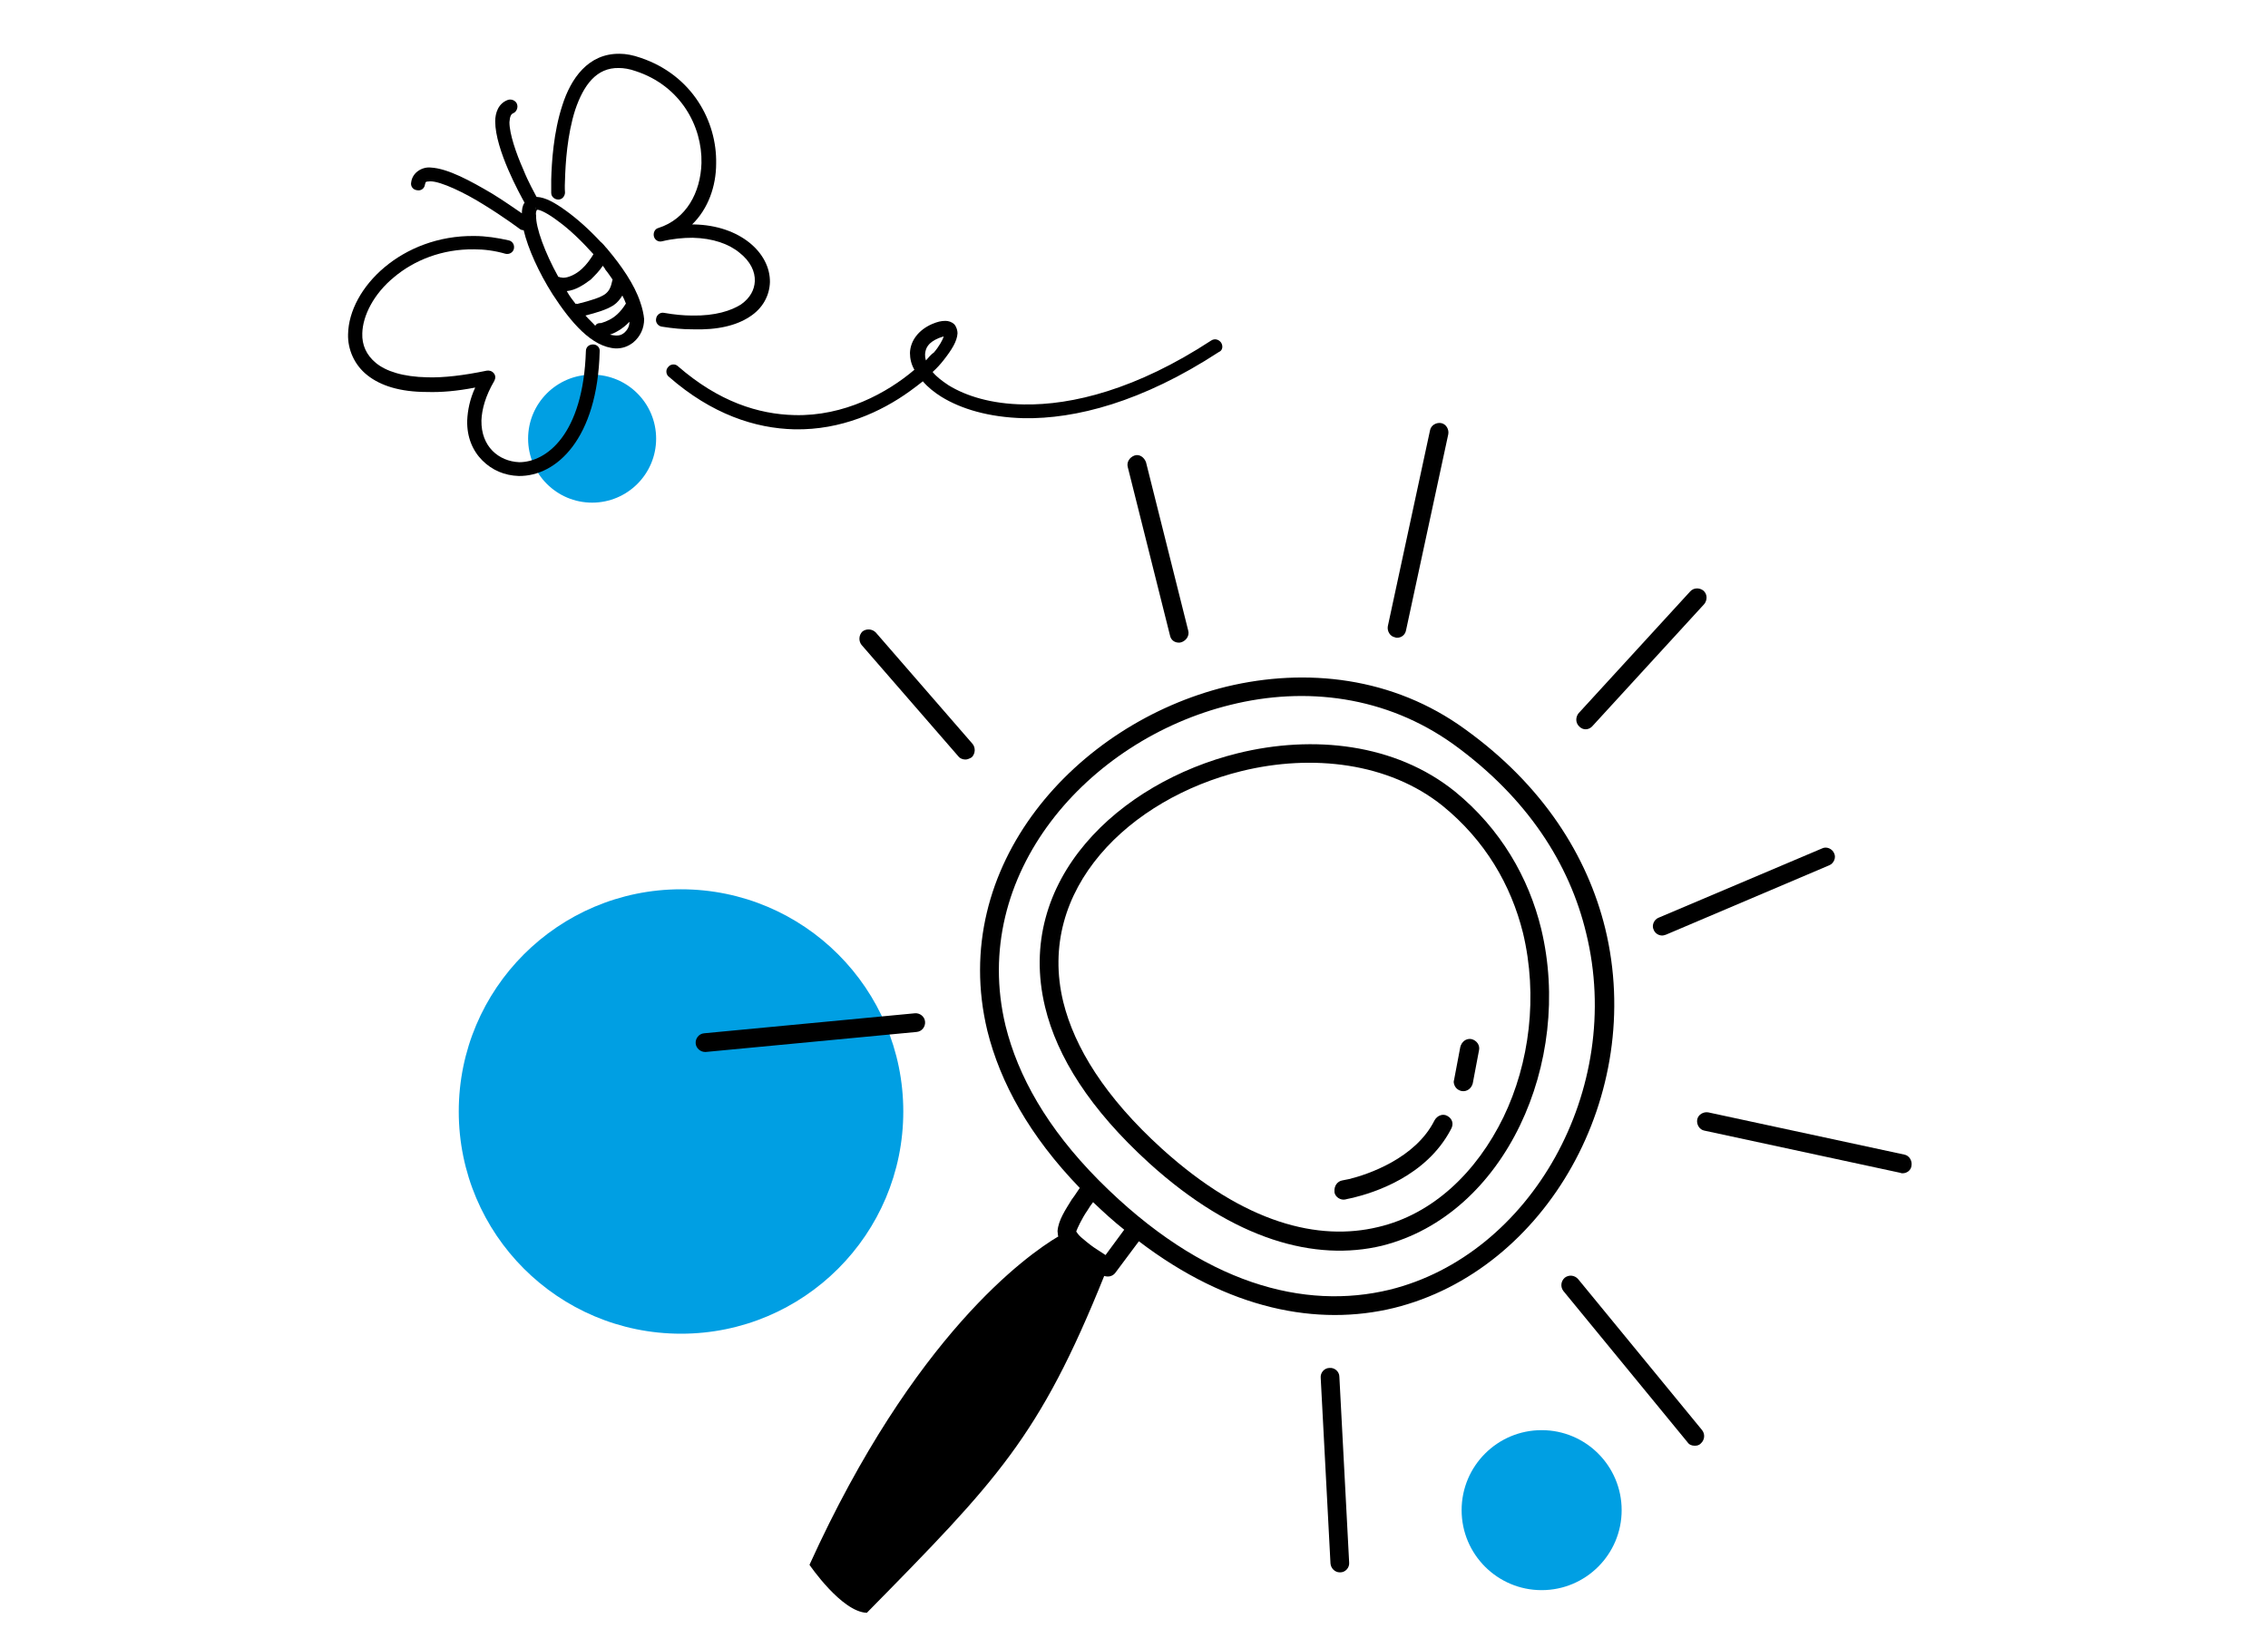 <?xml version="1.0" encoding="utf-8"?>
<!-- Generator: Adobe Illustrator 24.0.0, SVG Export Plug-In . SVG Version: 6.00 Build 0)  -->
<svg version="1.1" id="Laag_1" xmlns="http://www.w3.org/2000/svg" xmlns:xlink="http://www.w3.org/1999/xlink" x="0px" y="0px"
	 viewBox="0 0 510.2 368.5" style="enable-background:new 0 0 510.2 368.5;" xml:space="preserve">
<style type="text/css">
	.st0{fill:#009FE3;}
</style>
<circle class="st0" cx="153.2" cy="250.1" r="50"/>
<circle class="st0" cx="346.8" cy="339.8" r="18"/>
<circle class="st0" cx="133.2" cy="98.7" r="14.4"/>
<path d="M133.4,77.5c-0.9,0-1.6,0.6-1.6,1.5c-0.6,18.8-8.9,25-15,25c-4.6-0.2-8.6-3.5-8.5-9.4c0.1-2.5,0.9-5.5,2.9-8.9
	c0.3-0.6,0.3-1.2-0.1-1.7s-1-0.7-1.6-0.6c-5.3,1.1-9.7,1.6-13.3,1.5c-5.6-0.1-9.4-1.4-11.6-3.2s-3.2-4.1-3.1-6.7
	c0.1-4,2.6-8.9,7.1-12.6c4.5-3.8,10.8-6.4,18.1-6.3c2.2,0,4.6,0.3,7,1c0.9,0.2,1.7-0.3,1.9-1.1c0.2-0.9-0.3-1.7-1.1-1.9l0,0
	c-2.6-0.6-5.3-1-7.8-1c-16.2-0.2-28.2,11.6-28.4,22.1c-0.1,3.4,1.4,6.9,4.3,9.2c3,2.4,7.4,3.8,13.5,3.8c3.1,0.1,6.7-0.2,10.8-1
	c-1.2,2.6-1.7,5.1-1.8,7.4c-0.1,3.7,1.2,6.8,3.4,9c2.2,2.2,5,3.4,8.2,3.5c8.5,0.1,17.7-8.4,18.2-28C135,78.2,134.3,77.5,133.4,77.5z
	"/>
<path d="M168.6,71.3c3-1.9,4.5-4.8,4.6-7.8c0.1-6.6-6.7-12.8-17.1-13c-0.2,0-0.3,0-0.4,0c3.6-3.5,5.4-8.6,5.4-13.7
	c0.2-9.5-5.4-19.9-17-23.8c-1.7-0.6-3.3-0.9-4.7-0.9c-7.1-0.1-11,5.6-12.9,11.6c-2,6.1-2.4,12.9-2.5,16.7c0,1.8,0,3,0,3
	c0,0.9,0.8,1.5,1.6,1.5c0.9,0,1.5-0.8,1.5-1.6c0,0-0.1-1,0-2.8c0.1-3.7,0.5-10.2,2.3-15.8c1.9-5.6,4.8-9.5,9.8-9.4
	c1.1,0,2.4,0.2,3.8,0.7c10.1,3.3,15,12.4,14.8,20.7c-0.2,6.6-3.4,12.6-9.7,14.6c-0.8,0.2-1.2,1.1-1,1.9s1,1.3,1.8,1.1
	c2.5-0.6,4.8-0.8,6.9-0.8c4.6,0.1,8.2,1.4,10.6,3.4c2.4,1.9,3.5,4.2,3.4,6.4c-0.1,1.9-1,3.7-3.1,5.2c-2.2,1.4-5.8,2.6-11,2.5
	c-1.9,0-4-0.2-6.3-0.6c-0.9-0.2-1.7,0.5-1.8,1.3c-0.2,0.9,0.5,1.7,1.3,1.8c2.5,0.4,4.7,0.6,6.8,0.6
	C161.5,74.3,165.7,73.2,168.6,71.3z"/>
<path d="M144,67.9c-1.3-3.9-4.2-8.1-7.4-11.9c-0.1-0.1-0.1-0.2-0.2-0.2c-0.4-0.5-0.8-1-1.3-1.4c-2.6-2.8-5.3-5.2-7.8-7
	c-2.5-1.8-4.6-3-6.6-3.1l0,0c-0.4-0.8-1.8-3.2-3-6.2c-1.6-3.6-3.1-8-3.1-10.6c0.1-1.4,0.4-1.8,0.8-2c0.8-0.3,1.2-1.3,0.9-2.1
	c-0.3-0.8-1.3-1.2-2.1-0.9c-2.1,0.8-2.8,2.9-2.8,4.8c0,6.4,5.6,16.5,6.6,18.3c-0.5,0.7-0.6,1.6-0.6,2.4c-1.5-1-4-2.8-6.8-4.5
	c-4.6-2.7-9.8-5.6-13.7-5.8c-1.8-0.2-4.1,1-4.4,3.3c-0.2,0.9,0.4,1.7,1.3,1.8c0.9,0.2,1.7-0.4,1.8-1.3c0.2-0.7,0.1-0.6,1.2-0.7
	c2.4,0,7.8,2.6,12.1,5.3c4.4,2.7,8,5.4,8,5.4c0.2,0.2,0.6,0.3,0.9,0.3l0,0c1,4.2,3.4,9.5,6.5,14.4c4.1,6.3,8.8,11.9,14.2,12.2
	c0,0,0,0,0.1,0c1.4,0,2.6-0.4,3.8-1.3c1.7-1.4,2.5-3.3,2.5-5.3C144.8,70.7,144.5,69.3,144,67.9L144,67.9z M129.5,68.4
	c-0.7-0.9-1.4-1.8-2-2.9c2-0.2,3.8-1.4,5.4-2.6c1-1,2-2,2.7-3.1c0.2,0.3,0.5,0.6,0.6,0.9c0.6,0.7,1.1,1.5,1.6,2.2
	c-0.4,1.9-0.8,2.6-1.7,3.3c-1,0.7-3,1.4-6.3,2.2C129.7,68.3,129.6,68.3,129.5,68.4z M120.4,46.5l0.2,0.5v0.1L120.4,46.5L120.4,46.5z
	 M120.7,47.4c0-0.1,0.1-0.1,0.1-0.2l0,0c0.6-0.1,2.6,0.9,4.8,2.6c2.5,1.8,5.3,4.5,7.9,7.4c-0.6,1-1.5,2.3-2.6,3.3
	c-1.4,1.3-3.1,2-4.2,2c-0.2,0-0.5-0.1-0.7-0.1c-0.2-0.1-0.2-0.1-0.4-0.1c-3-5.4-5.1-11.1-5-13.8C120.5,48,120.6,47.6,120.7,47.4z
	 M131.7,71c2.7-0.7,4.7-1.3,6.3-2.3c0.9-0.6,1.5-1.4,2-2.2c0.3,0.6,0.6,1.2,0.8,1.8c-1.3,2.1-2.6,3.1-3.8,3.7
	c-0.6,0.3-1.1,0.5-1.5,0.6c-0.2,0.1-0.3,0.1-0.4,0.1c-0.1,0-0.1,0-0.1,0c-0.5,0-0.9,0.2-1.1,0.6C133.2,72.5,132.4,71.8,131.7,71z
	 M140.4,74.9c-0.6,0.5-1.1,0.6-1.8,0.6c-0.4,0-0.9-0.1-1.4-0.2c1.2-0.4,2.9-1.3,4.4-2.9C141.6,73.4,141.2,74.2,140.4,74.9z"/>
<path d="M274.7,77.1c-0.5-0.7-1.4-1-2.2-0.5l0,0c-16.8,11-31.3,14.6-42.2,14.4c-7.3-0.1-13-1.9-16.9-4.3c-1.5-1-2.7-1.9-3.6-3
	c1-0.9,1.8-1.8,2.5-2.7c1.8-2.3,3-4.2,3.1-6c0-0.6-0.2-1.4-0.7-2c-0.6-0.6-1.4-0.8-2-0.8c-1,0-1.8,0.2-3,0.7c-3,1.3-4.9,3.7-5,6.5
	c0,1.3,0.3,2.6,1,3.8c-6.1,5.2-15.8,10.5-27,10.2c-8.1-0.2-17-3-26.2-11c-0.6-0.6-1.7-0.5-2.2,0.2c-0.6,0.6-0.5,1.7,0.2,2.2
	c9.6,8.4,19.4,11.6,28.2,11.8c0,0,0,0,0.1,0c10.4,0.2,19.4-3.9,25.9-8.6c1-0.7,2-1.5,2.9-2.2c1.1,1.3,2.6,2.5,4.2,3.5
	c4.4,2.7,10.6,4.6,18.5,4.8c11.6,0.2,26.6-3.6,43.9-14.9C275,78.9,275.2,77.9,274.7,77.1z M208.3,81.1c-0.2-0.6-0.2-1-0.2-1.4
	c0.1-1.4,0.7-2.6,3-3.6c0.5-0.2,0.9-0.3,1.2-0.4c-0.2,0.7-1,2.2-2.2,3.6C209.5,79.7,208.9,80.4,208.3,81.1z"/>
<g>
	<path d="M361.1,208.9c-4-16.3-14-32.2-31.5-44.8c-16.2-11.8-35.8-13.9-53.7-9.6c-33.8,8.3-62.7,40.3-53.8,77.4l0,0
		c2.9,11.7,9.5,23.7,20.8,35.4c-0.5,0.7-1.1,1.7-1.8,2.6c-1.4,2.3-3,4.6-3.2,7.1c0,0.4,0.1,0.6,0.1,1c0,0.1,0.1,0.2,0.1,0.2
		c-7.1,4.2-32.5,22.2-56,73.9c0,0,7.2,10.6,12.9,10.8c29.3-29.8,38.8-39.5,53.4-75.8c0.9,0.3,1.9,0.1,2.5-0.7l5.3-7.1
		c20.2,15.4,40.2,19.2,57.4,15C347.9,285.8,370.2,246.3,361.1,208.9z M248.7,282.4c-0.7-0.5-1.6-1-2.6-1.7s-2.1-1.6-2.9-2.3
		c-0.7-0.6-1-1.2-1.1-1.3c0.2-0.6,1.3-3,2.5-4.7c0.4-0.7,0.9-1.4,1.3-1.9c2.3,2.2,4.6,4.3,7,6.2L248.7,282.4z M312.6,290.2
		c-19,4.6-41.9-1-65.4-24.6c-11.7-11.8-18.2-23.5-21-34.8c-8.2-34.1,18.5-64.3,50.6-72.2c16.9-4.2,35-2,50.2,8.9
		c16.7,12.1,26.1,27,29.8,42.4C365.5,245.2,344.3,282.4,312.6,290.2z"/>
	<path d="M327.3,178.1c-13.4-10.8-31.9-12.8-48.9-8.6c-26.6,6.6-50.2,28.5-43.3,57.1c2.7,11.2,10.1,23,23.4,35.1
		c19.2,17.4,37.4,22.2,52.4,18.6c27.8-7,43-41.4,35.8-71.3C343.9,197.5,337.6,186.5,327.3,178.1z M338.2,251.4
		c-6,12.3-15.8,21.8-28.2,24.7c-13.3,3.2-29.9-0.7-48.6-17.6c-12.9-11.7-19.7-22.9-22.2-33c-6.2-25.4,14.9-45.8,40.1-52
		c15.9-3.9,33.1-1.9,45.2,7.8c9.6,7.8,15.4,17.8,18.1,28.6C346,224.1,344.1,239.2,338.2,251.4z"/>
	<path d="M325.6,251.1c-1-0.6-2.3-0.1-2.9,1c-4.3,8.6-15.1,12.2-19.2,13.2c-1,0.2-1.5,0.3-1.5,0.3c-1.2,0.2-1.9,1.3-1.8,2.5
		c0,0.1,0,0.1,0,0.2c0.2,1.1,1.4,1.8,2.4,1.6l0,0c0.1,0,0.7-0.2,1.8-0.4c4.5-1.1,16.4-4.7,22-15.4
		C327.1,252.9,326.7,251.7,325.6,251.1z"/>
	<path d="M331,233.8c-1.2-0.2-2.2,0.6-2.5,1.8l-1.4,7.4c-0.1,0.3-0.1,0.6,0,0.9c0.2,0.8,0.8,1.4,1.7,1.6c1.2,0.2,2.2-0.6,2.5-1.7
		l1.4-7.4C333,235.2,332.2,234.1,331,233.8z"/>
</g>
<g>
	<path d="M158.6,236.7c-1,0-2-0.8-2.1-1.9s0.7-2.2,1.9-2.3l47.4-4.5c1.1-0.1,2.2,0.7,2.3,1.9c0.1,1.1-0.7,2.2-1.9,2.3l-47.4,4.5
		C158.7,236.7,158.7,236.7,158.6,236.7z"/>
	<path d="M217.2,170.9c-0.6,0-1.2-0.2-1.6-0.7l-21.8-25.1c-0.7-0.9-0.6-2.2,0.2-3c0.9-0.7,2.2-0.6,3,0.2l21.8,25.1
		c0.7,0.9,0.6,2.2-0.2,3C218.1,170.7,217.6,170.9,217.2,170.9z"/>
	<path d="M265.2,144.6c-1,0-1.8-0.6-2-1.6l-9.5-37.9c-0.3-1.1,0.4-2.2,1.5-2.6c1.1-0.4,2.2,0.4,2.6,1.5l9.5,37.9
		c0.3,1.1-0.4,2.2-1.5,2.6C265.5,144.6,265.3,144.6,265.2,144.6z"/>
	<path d="M314.3,143.5c-0.2,0-0.3,0-0.5-0.1c-1.1-0.2-1.8-1.4-1.6-2.5l9.5-44.1c0.2-1.1,1.4-1.8,2.5-1.6s1.8,1.4,1.6,2.5l-9.5,44.1
		C316.1,142.9,315.2,143.5,314.3,143.5z"/>
	<path d="M356.7,164.1c-0.5,0-1-0.2-1.4-0.6c-0.9-0.8-0.9-2.1-0.2-3l25.1-27.4c0.8-0.9,2.1-0.9,3-0.2c0.9,0.8,0.9,2.1,0.2,3
		l-25.1,27.4C357.8,163.9,357.2,164.1,356.7,164.1z"/>
	<path d="M373.9,210.5c-0.8,0-1.6-0.5-1.9-1.3c-0.5-1,0.1-2.3,1.1-2.7l36.8-15.6c1-0.5,2.3,0.1,2.7,1.1c0.5,1-0.1,2.3-1.1,2.7
		l-36.7,15.6C374.5,210.4,374.2,210.5,373.9,210.5z"/>
	<path d="M428,264c-0.2,0-0.3,0-0.5-0.1l-44.1-9.5c-1.1-0.2-1.8-1.4-1.6-2.5s1.4-1.8,2.5-1.6l44.1,9.5c1.1,0.2,1.8,1.4,1.6,2.5
		C429.9,263.3,429,264,428,264z"/>
	<path d="M381.2,325.3c-0.6,0-1.2-0.2-1.6-0.8l-27.9-34c-0.7-0.9-0.6-2.2,0.3-3c0.9-0.7,2.2-0.6,3,0.3l27.9,34
		c0.7,0.9,0.6,2.2-0.3,3C382.1,325.3,381.6,325.3,381.2,325.3z"/>
	<path d="M301.4,353.8c-1.1,0-2-0.9-2.1-2l-2.2-41.8c-0.1-1.1,0.8-2.2,2-2.2c1.1-0.1,2.2,0.8,2.2,2l2.2,41.8c0.1,1.1-0.8,2.2-2,2.2
		C301.5,353.8,301.5,353.8,301.4,353.8z"/>
</g>
</svg>
